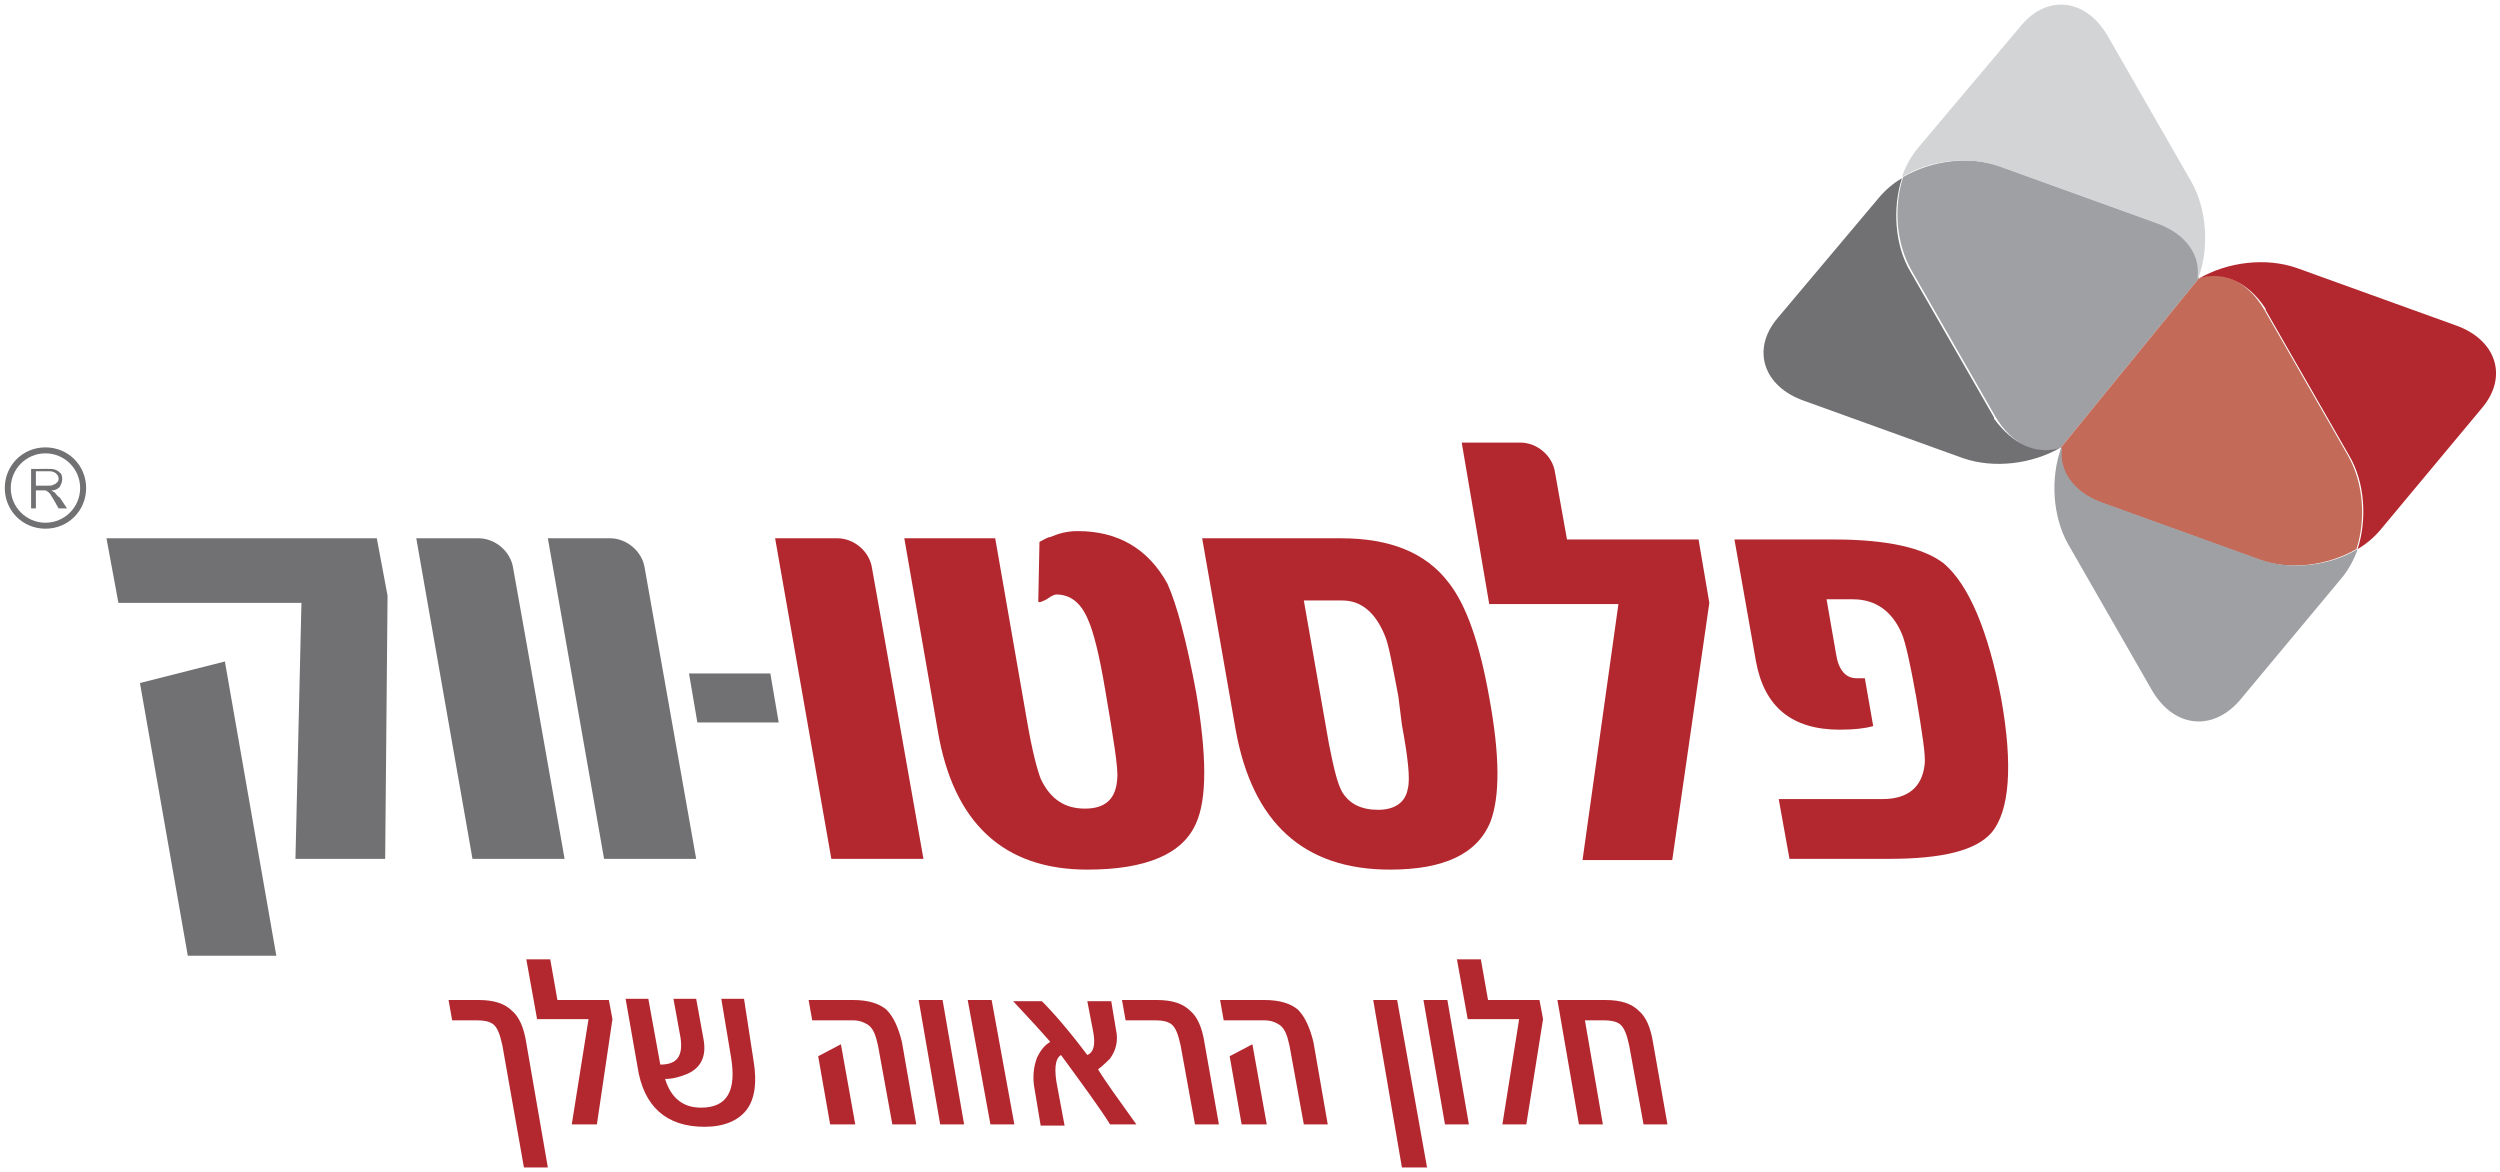 <?xml version="1.0" encoding="utf-8"?>
<!-- Generator: Adobe Illustrator 18.1.0, SVG Export Plug-In . SVG Version: 6.00 Build 0)  -->
<svg version="1.1" id="Layer_1" xmlns="http://www.w3.org/2000/svg" xmlns:xlink="http://www.w3.org/1999/xlink" x="0px" y="0px"
	 width="209px" height="98px" viewBox="0 0 209 98" enable-background="new 0 0 209 98" xml:space="preserve">
<g>
	<path fill-rule="evenodd" clip-rule="evenodd" fill="#B3282F" d="M45.8,97.6h-2L42,87.4c-0.2-0.9-0.4-1.5-0.8-1.8
		c-0.3-0.2-0.7-0.3-1.3-0.3h-2.1l-0.3-1.7h2.5c1.3,0,2.2,0.3,2.8,0.9c0.6,0.5,1,1.4,1.2,2.7L45.8,97.6z"/>
	<polygon fill-rule="evenodd" clip-rule="evenodd" fill="#B3282F" points="51.2,85.2 49.9,94 47.8,94 49.2,85.2 44.9,85.2 44,80.2 
		46,80.2 46.6,83.6 50.9,83.6 	"/>
	<path fill-rule="evenodd" clip-rule="evenodd" fill="#B3282F" d="M63,88.7c0.3,1.8,0.1,3.2-0.6,4.1c-0.7,0.9-1.9,1.4-3.5,1.4
		c-3.2,0-5.1-1.7-5.6-5l-1-5.7h1.9l1,5.5c1.4,0,1.9-0.7,1.7-2.2l-0.6-3.3h1.9l0.6,3.3c0.3,1.5-0.2,2.5-1.4,3
		c-0.5,0.2-1.1,0.4-1.8,0.4c0.5,1.6,1.5,2.4,3,2.4c2.2,0,3-1.4,2.5-4.3l-0.8-4.8h1.9L63,88.7z"/>
	<path fill-rule="evenodd" clip-rule="evenodd" fill="#B3282F" d="M71.5,94h-2.1l-1-5.7l1.9-1L71.5,94z M76.6,94h-2l-1.2-6.6
		c-0.2-0.9-0.4-1.4-0.8-1.7c-0.3-0.2-0.7-0.4-1.3-0.4h-3.4l-0.3-1.7h3.7c1.3,0,2.2,0.3,2.8,0.8c0.6,0.6,1,1.5,1.3,2.7L76.6,94z"/>
	<polygon fill-rule="evenodd" clip-rule="evenodd" fill="#B3282F" points="80.6,94 78.6,94 76.8,83.6 78.8,83.6 	"/>
	<polygon fill-rule="evenodd" clip-rule="evenodd" fill="#B3282F" points="84.8,94 82.8,94 80.9,83.6 82.9,83.6 	"/>
	<path fill-rule="evenodd" clip-rule="evenodd" fill="#B3282F" d="M95,94h-2.2c-0.8-1.3-2.2-3.2-4.1-5.8c-0.5,0.3-0.6,1.2-0.3,2.7
		l0.6,3.2h-2l-0.5-3c-0.2-1-0.1-1.9,0.2-2.7c0.3-0.6,0.6-1,1.1-1.3c-0.6-0.7-1.6-1.8-3.1-3.4h2.4c1,1,2.3,2.5,3.8,4.5
		c0.5-0.2,0.7-0.8,0.5-1.9l-0.5-2.6h2l0.4,2.4c0.2,0.9,0,1.7-0.5,2.4c-0.2,0.2-0.5,0.5-1,0.9C92.4,90.4,93.5,91.9,95,94z"/>
	<path fill-rule="evenodd" clip-rule="evenodd" fill="#B3282F" d="M101.9,94h-2l-1.2-6.6c-0.2-0.9-0.4-1.5-0.8-1.8
		c-0.3-0.2-0.7-0.3-1.3-0.3h-2.5l-0.3-1.7h2.9c1.3,0,2.2,0.3,2.8,0.9c0.6,0.5,1,1.4,1.2,2.7L101.9,94z"/>
	<path fill-rule="evenodd" clip-rule="evenodd" fill="#B3282F" d="M105.9,94h-2.1l-1-5.7l1.9-1L105.9,94z M111,94h-2l-1.2-6.6
		c-0.2-0.9-0.4-1.4-0.8-1.7c-0.3-0.2-0.7-0.4-1.3-0.4h-3.4l-0.3-1.7h3.7c1.3,0,2.2,0.3,2.8,0.8c0.6,0.6,1,1.5,1.3,2.7L111,94z"/>
	<polygon fill-rule="evenodd" clip-rule="evenodd" fill="#B3282F" points="119.3,97.6 117.2,97.6 114.8,83.6 116.8,83.6 	"/>
	<polygon fill-rule="evenodd" clip-rule="evenodd" fill="#B3282F" points="122.8,94 120.8,94 119,83.6 121,83.6 	"/>
	<polygon fill-rule="evenodd" clip-rule="evenodd" fill="#B3282F" points="129,85.2 127.6,94 125.6,94 127,85.2 122.7,85.2 
		121.8,80.2 123.8,80.2 124.4,83.6 128.7,83.6 	"/>
	<path fill-rule="evenodd" clip-rule="evenodd" fill="#B3282F" d="M139.4,94h-2l-1.2-6.6c-0.2-0.9-0.4-1.5-0.8-1.8
		c-0.3-0.2-0.7-0.3-1.3-0.3h-1.6L134,94h-2l-1.8-10.4h4c1.3,0,2.2,0.3,2.8,0.9c0.6,0.5,1,1.4,1.2,2.7L139.4,94z"/>
	<path fill-rule="evenodd" clip-rule="evenodd" fill="#B3282F" d="M100,57.9c0.9,5.3,0.9,8.9,0,10.9c-1.1,2.6-4.2,3.9-9.1,3.9
		c-7,0-11.2-3.9-12.5-11.6l-2.8-16.1h7.6l2.7,15.5c0.4,2.3,0.8,3.8,1.1,4.6c0.8,1.7,2,2.5,3.7,2.5c1.7,0,2.6-0.8,2.7-2.5
		c0.1-0.8-0.3-3.3-1-7.4c-0.5-3-1-4.9-1.4-5.8c-0.6-1.5-1.5-2.2-2.7-2.2c-0.1,0-0.4,0.1-0.8,0.4c-0.4,0.2-0.6,0.3-0.7,0.2l0.1-5
		c0.4-0.2,0.7-0.4,0.9-0.4c0.7-0.3,1.4-0.5,2.3-0.5c3.4,0,5.9,1.5,7.5,4.4C98.4,50.6,99.2,53.6,100,57.9z"/>
	<path fill-rule="evenodd" clip-rule="evenodd" fill="#B3282F" d="M116.9,58.2c-0.5-2.6-0.8-4.3-1.1-5c-0.8-2-2-3-3.6-3H109l2.1,12
		c0.4,2,0.7,3.3,1.1,4c0.6,1,1.6,1.5,3,1.5c1.4,0,2.3-0.6,2.5-1.8c0.2-0.8,0-2.6-0.5-5.3L116.9,58.2z M124.5,58.3
		c0.9,4.9,0.9,8.3,0.1,10.4c-1.1,2.7-3.9,4-8.4,4c-7.2,0-11.5-3.9-12.9-11.7l-2.8-16h11.6c4.1,0,7.1,1.2,9,3.7
		C122.6,50.6,123.7,53.8,124.5,58.3z"/>
	<path fill-rule="evenodd" clip-rule="evenodd" fill="#B3282F" d="M124.5,50.5L122.2,37h4.9c1.4,0,2.7,1.1,2.9,2.5l1,5.6h11l0.9,5.3
		l-3.1,21.5h-7.5l3-21.4H124.5z"/>
	<path fill-rule="evenodd" clip-rule="evenodd" fill="#B3282F" d="M167.3,58.4c1,5.6,0.7,9.4-0.8,11.2c-1.3,1.5-4.1,2.2-8.6,2.2
		h-8.3l-0.9-5h8.7c2.1,0,3.3-1,3.5-2.9c0.1-0.7-0.2-2.6-0.7-5.6c-0.5-2.8-0.9-4.6-1.2-5.3c-0.8-1.9-2.2-2.9-4.1-2.9h-2.2l0.8,4.6
		c0.2,1.3,0.8,2,1.7,2c0.3,0,0.5,0,0.7,0l0.7,4c-0.7,0.2-1.6,0.3-2.8,0.3c-4,0-6.3-1.9-7-5.7l-1.8-10.2h8.3c4.5,0,7.5,0.7,9.2,2
		C164.6,48.9,166.2,52.7,167.3,58.4z"/>
	<path fill-rule="evenodd" clip-rule="evenodd" fill="#B3282F" d="M77.2,71.8h-7.7l-4.7-26.8H70c1.4,0,2.7,1.1,2.9,2.5l1,5.6
		L77.2,71.8z"/>
	<g>
		<path fill-rule="evenodd" clip-rule="evenodd" fill="#717173" d="M3,40.6H4c0.2,0,0.4,0,0.5-0.1c0.1,0,0.2-0.1,0.3-0.2
			c0.1-0.1,0.1-0.2,0.1-0.3c0-0.2-0.1-0.3-0.2-0.4c-0.1-0.1-0.3-0.2-0.5-0.2H3V40.6z M2.6,42.5v-3.3H4c0.3,0,0.5,0,0.7,0.1
			c0.2,0.1,0.3,0.2,0.4,0.3c0.1,0.2,0.1,0.3,0.1,0.5c0,0.2-0.1,0.4-0.2,0.6c-0.2,0.2-0.4,0.3-0.7,0.3c0.1,0.1,0.2,0.1,0.3,0.2
			c0.1,0.1,0.2,0.3,0.4,0.4l0.6,0.9H4.9l-0.4-0.7c-0.1-0.2-0.2-0.3-0.3-0.5C4.1,41.2,4,41.1,4,41.1c-0.1,0-0.1-0.1-0.2-0.1
			c0,0-0.1,0-0.2,0H3v1.5H2.6z"/>
		<path fill="#717173" d="M0.4,40.8c0-1.9,1.5-3.4,3.4-3.4c1.9,0,3.4,1.5,3.4,3.4c0,1.9-1.5,3.4-3.4,3.4C1.9,44.2,0.4,42.7,0.4,40.8
			z M0.9,40.8c0,1.6,1.3,2.9,2.9,2.9c1.6,0,2.9-1.3,2.9-2.9c0-1.6-1.3-2.9-2.9-2.9C2.2,37.9,0.9,39.2,0.9,40.8z"/>
	</g>
	<path fill-rule="evenodd" clip-rule="evenodd" fill="#717173" d="M23.1,79.9h-7.4l-4-22.8l7.1-1.8L23.1,79.9z M32.4,49.8l-0.2,22
		h-7.5l0.5-21.4H9.9l-1-5.4h22.6L32.4,49.8z"/>
	<path fill-rule="evenodd" clip-rule="evenodd" fill="#717173" d="M58.2,71.8h-7.7l-4.7-26.8H51c1.4,0,2.7,1.1,2.9,2.5L58.2,71.8z"
		/>
	<path fill-rule="evenodd" clip-rule="evenodd" fill="#717173" d="M47.2,71.8h-7.7l-4.7-26.8H40c1.4,0,2.7,1.1,2.9,2.5l1,5.6
		L47.2,71.8z"/>
	<polygon fill-rule="evenodd" clip-rule="evenodd" fill="#717173" points="57.6,56.3 64.4,56.3 65.1,60.4 58.3,60.4 	"/>
	<path fill="#9EA0A3" d="M172.3,37.4c-1.9,0.8-4.1-0.2-5.5-2.6l-7-12.2c-1.3-2.3-1.5-5.3-0.7-7.8c2.4-1.4,5.6-1.8,8.1-0.9l13.3,4.8
		c2.4,0.9,3.6,2.7,3.3,4.6L172.3,37.4z"/>
	<path fill-rule="evenodd" clip-rule="evenodd" fill="#717173" d="M172.3,37.4c-2.4,1.4-5.6,1.8-8.2,0.9l-13.3-4.8
		c-3.4-1.2-4.4-4.3-2.2-6.9l8.5-10.1c0.5-0.6,1.2-1.2,1.9-1.6c-0.8,2.5-0.6,5.6,0.7,7.8l7,12.2l0,0.1
		C168.3,37.2,170.4,38.1,172.3,37.4L172.3,37.4z"/>
	<path fill-rule="evenodd" clip-rule="evenodd" fill="#D3D4D5" d="M176.2,3l7,12.2c1.3,2.3,1.5,5.5,0.6,8l-0.1,0.1
		c0.3-1.9-0.9-3.7-3.3-4.6l-13.3-4.8c-2.6-0.9-5.8-0.5-8.1,0.9c0.3-0.9,0.8-1.8,1.4-2.5L169,2.1C171.2-0.5,174.4-0.1,176.2,3z"/>
	<path fill="#C36A59" d="M183.8,23.3c1.9-0.8,4.1,0.2,5.5,2.6l7,12.2c1.3,2.3,1.5,5.3,0.7,7.8c-2.4,1.4-5.6,1.8-8.1,0.9L175.6,42
		c-2.4-0.9-3.6-2.7-3.3-4.6L183.8,23.3z"/>
	<path fill-rule="evenodd" clip-rule="evenodd" fill="#B3282F" d="M183.8,23.3c2.4-1.4,5.6-1.8,8.2-0.9l13.3,4.8
		c3.4,1.2,4.4,4.3,2.2,6.9l-8.5,10.2c-0.5,0.6-1.2,1.2-1.9,1.6c0.8-2.5,0.6-5.6-0.7-7.8l-7-12.2l0-0.1
		C187.9,23.5,185.7,22.6,183.8,23.3L183.8,23.3z"/>
	<path fill-rule="evenodd" clip-rule="evenodd" fill="#9EA0A3" d="M179.9,57.7l-7-12.2c-1.3-2.3-1.5-5.5-0.6-8l0.1-0.1
		c-0.3,1.9,0.9,3.7,3.3,4.6l13.3,4.8c2.6,0.9,5.8,0.5,8.1-0.9c-0.3,0.9-0.8,1.8-1.4,2.5l-8.5,10.2C184.9,61.2,181.7,60.8,179.9,57.7
		z"/>
</g>
</svg>
